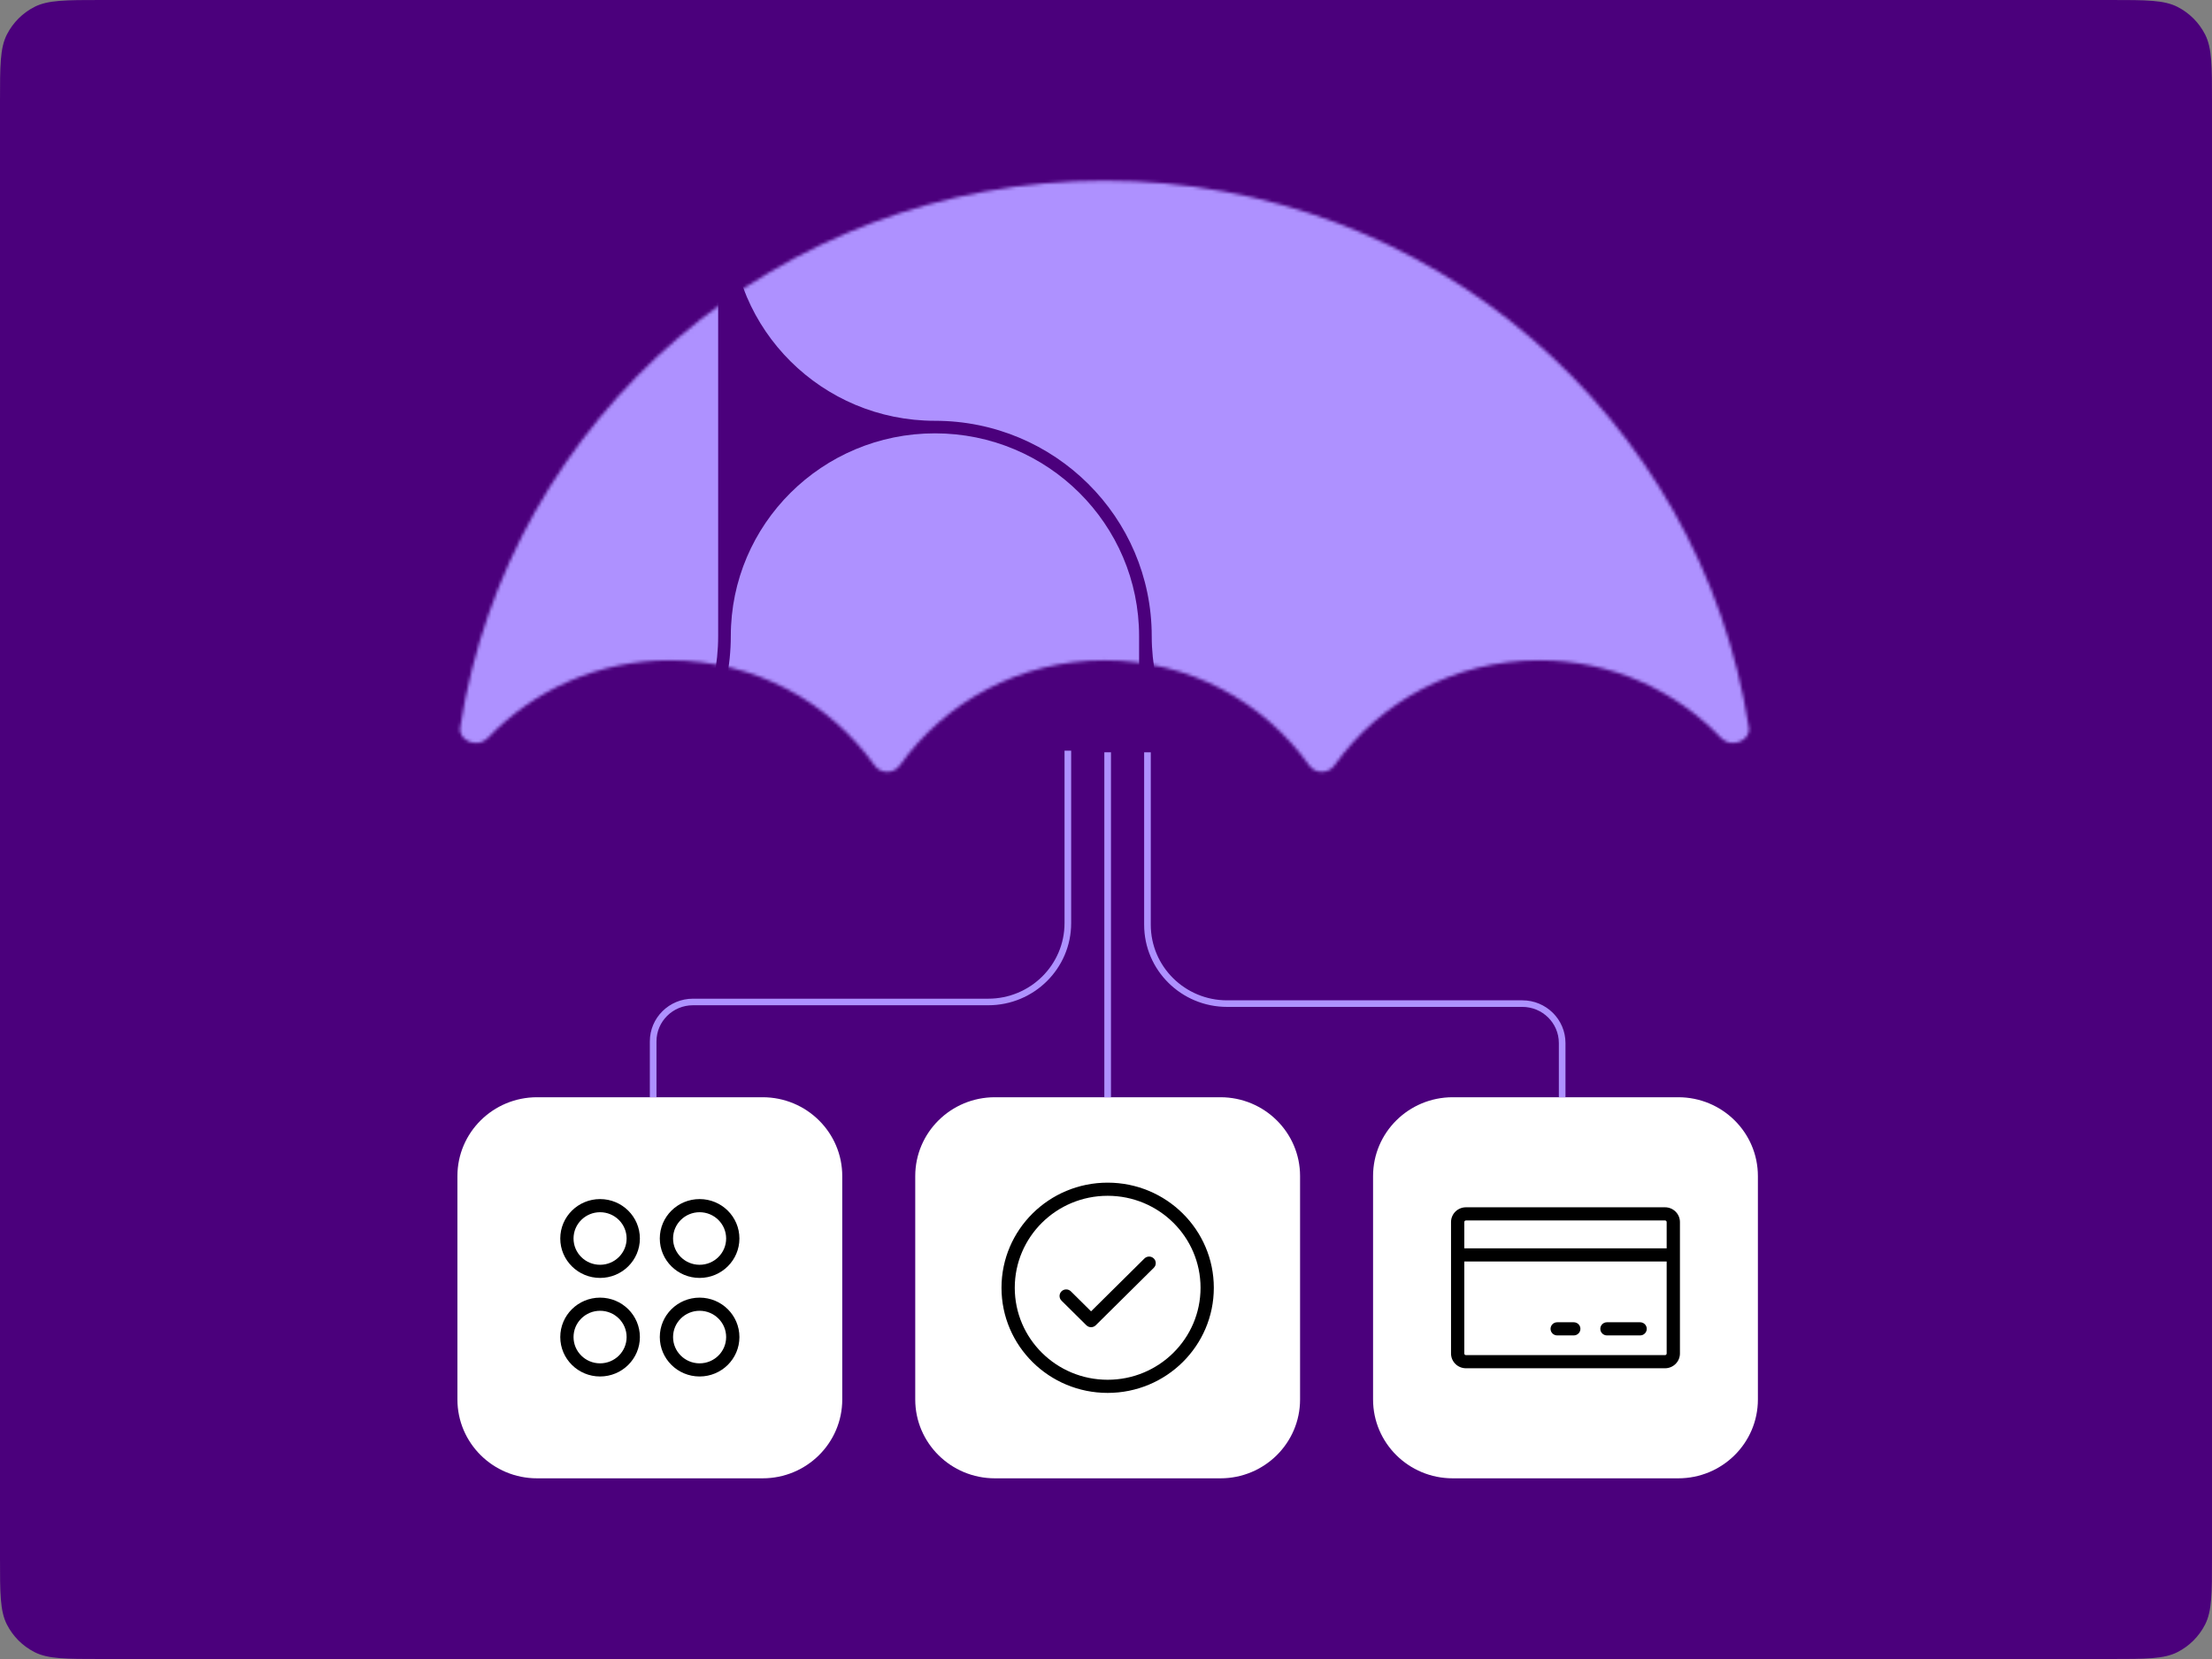 <svg fill="none" height="525" viewBox="0 0 700 525" width="700" xmlns="http://www.w3.org/2000/svg" xmlns:xlink="http://www.w3.org/1999/xlink"><rect x="0" y="0" width="700" height="525" fill="#808080" stroke="none"/><clipPath id="a"><path d="m84.911 0h530.177v525h-530.177z"/></clipPath><mask id="b" height="188" maskUnits="userSpaceOnUse" width="409" x="145" y="57"><path d="m553.427 230.192c.672 4.33-5.632 6.629-8.667 3.44-14.454-15.189-34.957-24.672-57.697-24.672-26.799 0-50.492 13.17-64.838 33.33-1.866 2.623-5.989 2.623-7.855 0-14.346-20.16-38.039-33.33-64.838-33.33s-50.492 13.17-64.838 33.33c-1.866 2.623-5.989 2.623-7.855 0-14.346-20.16-38.039-33.33-64.838-33.33-22.74 0-43.243 9.483-57.698 24.672-3.034 3.189-9.338.89-8.666-3.44 15.198-97.979 100.697-173.014 203.895-173.014 103.197 0 188.697 75.035 203.895 173.014z" fill="#d9d9d9"/></mask><path d="m0 32c0-11.201 0-16.802 2.18-21.08 1.917-3.763 4.977-6.823 8.74-8.74 4.278-2.18 9.879-2.18 21.08-2.18h636c11.201 0 16.802 0 21.08 2.18 3.763 1.917 6.823 4.977 8.74 8.74 2.18 4.278 2.18 9.879 2.18 21.08v461c0 11.201 0 16.802-2.18 21.08-1.917 3.763-4.977 6.823-8.74 8.74-4.278 2.18-9.879 2.18-21.08 2.18h-636c-11.201 0-16.802 0-21.08-2.18-3.763-1.917-6.823-4.977-8.74-8.74-2.18-4.278-2.18-9.879-2.18-21.08z" fill="#4b007c"/><g clip-path="url(#a)"><path d="m0 0h530.177v525h-530.177z" fill="#4b007c" transform="translate(84.911)"/><g fill="#ae91ff" mask="url(#b)"><path d="m-370.162 530.198c-35.681 0-64.606-28.738-64.606-64.187v-132.345c0-35.45 28.925-64.187 64.606-64.187 35.68 0 64.605 28.737 64.605 64.187 0 37.642 30.714 68.158 68.601 68.158 35.68 0 64.605 28.737 64.605 64.187 0 35.449-28.925 64.187-64.605 64.187z"/><path d="m-301.561 333.666c0 35.449 28.925 64.187 64.605 64.187h133.206c35.681 0 64.606-28.738 64.606-64.187v-132.345c0-35.45-28.925-64.188-64.606-64.188-35.68 0-64.605 28.738-64.605 64.188 0 37.642-30.714 68.157-68.601 68.157-35.68 0-64.605 28.738-64.605 64.188z"/><path d="m-301.561 201.321c0 35.449 28.925 64.187 64.605 64.187s64.605-28.738 64.605-64.187c0-37.643 30.714-68.158 68.601-68.158 35.681 0 64.606-28.738 64.606-64.187v-132.345c0-35.45-28.925-64.187-64.606-64.187-35.68 0-64.605 28.737-64.605 64.187 0 37.642-30.714 68.158-68.601 68.158-35.68 0-64.605 28.738-64.605 64.187z"/><path d="m-434.768 201.321c0-35.45 28.925-64.188 64.606-64.188 35.68 0 64.605 28.738 64.605 64.188 0 35.449-28.925 64.187-64.605 64.187-35.681 0-64.606-28.738-64.606-64.187z"/><path d="m-370.162 4.789c-35.681 0-64.606 28.738-64.606 64.187 0 35.449 28.925 64.187 64.606 64.187 35.68 0 64.605-28.738 64.605-64.187 0-35.45-28.925-64.187-64.605-64.187z"/><path d="m-168.355 466.01c0 35.45 28.925 64.188 64.605 64.188h266.413c35.681 0 64.605-28.738 64.605-64.188 0-35.449-28.924-64.187-64.605-64.187-37.887 0-68.601-30.515-68.601-68.157 0-35.45-28.925-64.188-64.605-64.188-35.68 0-64.605 28.738-64.605 64.188 0 37.642-30.714 68.157-68.602 68.157-35.68 0-64.605 28.738-64.605 64.187z"/><path d="m295.87 530.198c-35.681 0-64.605-28.738-64.605-64.188 0-35.449 28.924-64.187 64.605-64.187h133.206c35.681 0 64.605 28.738 64.605 64.187 0 35.45-28.924 64.188-64.605 64.188z"/><path d="m29.457 137.133c-35.68 0-64.605 28.738-64.605 64.188 0 35.449 28.925 64.187 64.605 64.187 35.68 0 64.605-28.738 64.605-64.187 0-35.45-28.925-64.188-64.605-64.188z"/><path d="m162.663 397.853c-35.68 0-64.605-28.738-64.605-64.187 0-35.45 28.925-64.188 64.605-64.188 37.888 0 68.602-30.515 68.602-68.157 0-35.45 28.924-64.188 64.605-64.188 35.68 0 64.605 28.738 64.605 64.188v132.345c0 35.449-28.925 64.187-64.605 64.187z"/><path d="m695.489-127.556c-35.68 0-64.605 28.738-64.605 64.187 0 35.45 28.925 64.187 64.605 64.187 35.681 0 64.605-28.738 64.605-64.187 0-35.45-28.924-64.187-64.605-64.187z"/><path d="m695.489 265.508c-35.68 0-64.605-28.738-64.605-64.187 0-35.45 28.925-64.188 64.605-64.188 37.888 0 68.602-30.515 68.602-68.157 0-35.45 28.924-64.187 64.605-64.187 35.68 0 64.605 28.738 64.605 64.187v132.345c0 35.449-28.925 64.187-64.605 64.187z"/><path d="m630.884 466.01c0 35.45 28.925 64.188 64.605 64.188h133.207c35.68 0 64.605-28.738 64.605-64.188v-132.344c0-35.45-28.925-64.188-64.605-64.188-35.681 0-64.605 28.738-64.605 64.188 0 37.642-30.714 68.157-68.602 68.157-35.68 0-64.605 28.738-64.605 64.187z"/><path d="m-35.148 68.976v-132.345c0-35.45 28.925-64.187 64.605-64.187h133.206c35.681 0 64.605 28.737 64.605 64.187v264.69c0 35.449-28.924 64.187-64.605 64.187-35.68 0-64.605-28.738-64.605-64.187 0-37.643-30.714-68.158-68.601-68.158-35.68 0-64.605-28.738-64.605-64.187z"/><path d="m364.471 201.321c0 35.449 28.925 64.187 64.605 64.187h133.207c35.68 0 64.605-28.738 64.605-64.187 0-35.45-28.925-64.188-64.605-64.188-37.888 0-68.602-30.515-68.602-68.157 0-35.45-28.924-64.187-64.605-64.187-37.887 0-68.601-30.515-68.601-68.158 0-35.45-28.925-64.187-64.605-64.187-35.681 0-64.605 28.737-64.605 64.187v132.345c0 35.449 28.924 64.187 64.605 64.187 37.887 0 68.601 30.515 68.601 68.158z"/><path d="m29.457-131.526c-35.68 0-64.605-28.738-64.605-64.187 0-35.45 28.925-64.188 64.605-64.188h399.619c35.681 0 64.605 28.738 64.605 64.188 0 35.449-28.924 64.187-64.605 64.187z"/><path d="m497.677 68.976c0 35.449 28.925 64.187 64.606 64.187h133.206c35.68 0 64.605-28.738 64.605-64.187 0-35.45-28.925-64.187-64.605-64.187-37.887 0-68.601-30.515-68.601-68.158v-132.345c0-35.449-28.925-64.187-64.605-64.187-35.681 0-64.606 28.738-64.606 64.187 0 37.643-30.713 68.158-68.601 68.158-35.68 0-64.605 28.737-64.605 64.187 0 35.45 28.925 64.187 64.605 64.187 37.888 0 68.601 30.515 68.601 68.158z"/><path d="m-370.162.819c-35.681 0-64.606-28.738-64.606-64.187v-132.344c0-35.45 28.925-64.188 64.606-64.188h266.412c35.681 0 64.606 28.738 64.606 64.188 0 35.449-28.925 64.187-64.606 64.187-37.887 0-68.601 30.515-68.601 68.157 0 35.45-28.925 64.187-64.605 64.187z"/><path d="m695.489 269.478h-266.413c-35.68 0-64.605 28.738-64.605 64.188 0 35.449 28.925 64.187 64.605 64.187 37.888 0 68.601 30.515 68.601 68.157 0 35.45 28.925 64.188 64.606 64.188 35.68 0 64.605-28.738 64.605-64.188 0-37.642 30.714-68.157 68.601-68.157 35.68 0 64.605-28.738 64.605-64.187 0-35.45-28.925-64.188-64.605-64.188z"/><path d="m828.696-259.901c35.68 0 64.605 28.738 64.605 64.188v132.344c0 35.45-28.925 64.187-64.605 64.187-35.681 0-64.605-28.738-64.605-64.187 0-37.642-30.714-68.157-68.602-68.157-35.68 0-64.605-28.738-64.605-64.187 0-35.45 28.925-64.188 64.605-64.188z"/></g><path d="m144.753 372.178c0-13.78 11.281-24.95 25.196-24.95h71.391c13.915 0 25.196 11.17 25.196 24.95v70.693c0 13.78-11.281 24.951-25.196 24.951h-71.391c-13.915 0-25.196-11.171-25.196-24.951z" fill="#fff"/><path d="m434.514 372.178c0-13.78 11.281-24.95 25.196-24.95h71.39c13.916 0 25.197 11.17 25.197 24.95v70.693c0 13.78-11.281 24.951-25.197 24.951h-71.39c-13.915 0-25.196-11.171-25.196-24.951z" fill="#fff"/><path d="m289.633 372.178c0-13.78 11.281-24.95 25.196-24.95h71.391c13.915 0 25.196 11.17 25.196 24.95v70.693c0 13.78-11.281 24.951-25.196 24.951h-71.391c-13.915 0-25.196-11.171-25.196-24.951z" fill="#fff"/><g clip-rule="evenodd" fill-rule="evenodd"><path d="m189.897 383.614c-4.638 0-8.399 3.723-8.399 8.317 0 4.593 3.761 8.317 8.399 8.317 4.639 0 8.399-3.724 8.399-8.317 0-4.594-3.76-8.317-8.399-8.317zm-12.598 8.317c0-6.89 5.64-12.476 12.598-12.476s12.598 5.586 12.598 12.476-5.64 12.475-12.598 12.475-12.598-5.585-12.598-12.475zm44.094-8.317c-4.639 0-8.399 3.723-8.399 8.317 0 4.593 3.76 8.317 8.399 8.317 4.638 0 8.399-3.724 8.399-8.317 0-4.594-3.761-8.317-8.399-8.317zm-12.598 8.317c0-6.89 5.64-12.476 12.598-12.476s12.598 5.586 12.598 12.476-5.64 12.475-12.598 12.475-12.598-5.585-12.598-12.475zm-18.898 22.871c-4.638 0-8.399 3.724-8.399 8.317s3.761 8.317 8.399 8.317c4.639 0 8.399-3.724 8.399-8.317s-3.76-8.317-8.399-8.317zm-12.598 8.317c0-6.89 5.64-12.475 12.598-12.475s12.598 5.585 12.598 12.475-5.64 12.475-12.598 12.475-12.598-5.585-12.598-12.475zm44.094-8.317c-4.639 0-8.399 3.724-8.399 8.317s3.76 8.317 8.399 8.317c4.638 0 8.399-3.724 8.399-8.317s-3.761-8.317-8.399-8.317zm-12.598 8.317c0-6.89 5.64-12.475 12.598-12.475s12.598 5.585 12.598 12.475-5.64 12.475-12.598 12.475-12.598-5.585-12.598-12.475z" fill="#000"/><path d="m350.524 378.416c-16.235 0-29.396 13.032-29.396 29.109 0 16.076 13.161 29.109 29.396 29.109s29.396-13.033 29.396-29.109c0-16.077-13.161-29.109-29.396-29.109zm-33.595 29.109c0-18.373 15.041-33.268 33.595-33.268s33.596 14.895 33.596 33.268-15.042 33.267-33.596 33.267-33.595-14.894-33.595-33.267zm48.203-9.268c.82.812.82 2.129 0 2.941l-18.372 18.193c-.82.812-2.15.812-2.97 0l-7.874-7.797c-.82-.812-.82-2.128 0-2.94s2.15-.812 2.97 0l6.389 6.326 16.888-16.723c.82-.811 2.149-.811 2.969 0z" fill="#000"/><path d="m463.91 386.213c-.29 0-.525.233-.525.52v8.316h64.041v-8.316c0-.287-.235-.52-.525-.52zm67.716.52c0-2.584-2.116-4.679-4.725-4.679h-62.991c-2.609 0-4.724 2.095-4.724 4.679v41.584c0 2.584 2.115 4.678 4.724 4.678h62.991c2.609 0 4.725-2.094 4.725-4.678zm-4.2 12.475h-64.041v29.109c0 .287.235.52.525.52h62.991c.29 0 .525-.233.525-.52zm-36.745 21.312c0-1.149.94-2.079 2.1-2.079h5.249c1.16 0 2.1.93 2.1 2.079 0 1.148-.94 2.079-2.1 2.079h-5.249c-1.16 0-2.1-.931-2.1-2.079zm15.748 0c0-1.149.94-2.079 2.1-2.079h10.498c1.16 0 2.1.93 2.1 2.079 0 1.148-.94 2.079-2.1 2.079h-10.498c-1.16 0-2.1-.931-2.1-2.079z" fill="#000"/><path d="m336.877 292.129v-54.58h2.099v54.58c0 14.354-11.751 25.99-26.246 25.99h-93.437c-6.378 0-11.549 5.12-11.549 11.435v17.674h-2.099v-17.674c0-7.464 6.11-13.514 13.648-13.514h93.437c13.336 0 24.147-10.706 24.147-23.911z" fill="#ae91ff"/><path d="m364.173 292.649v-54.58h-2.1v54.58c0 14.353 11.751 25.99 26.247 25.99h93.437c6.378 0 11.549 5.12 11.549 11.435v17.154h2.099v-17.154c0-7.464-6.11-13.515-13.648-13.515h-93.437c-13.336 0-24.147-10.705-24.147-23.91z" fill="#ae91ff"/><path d="m349.474 347.228v-109.159h2.1v109.159z" fill="#ae91ff"/></g></g></svg>